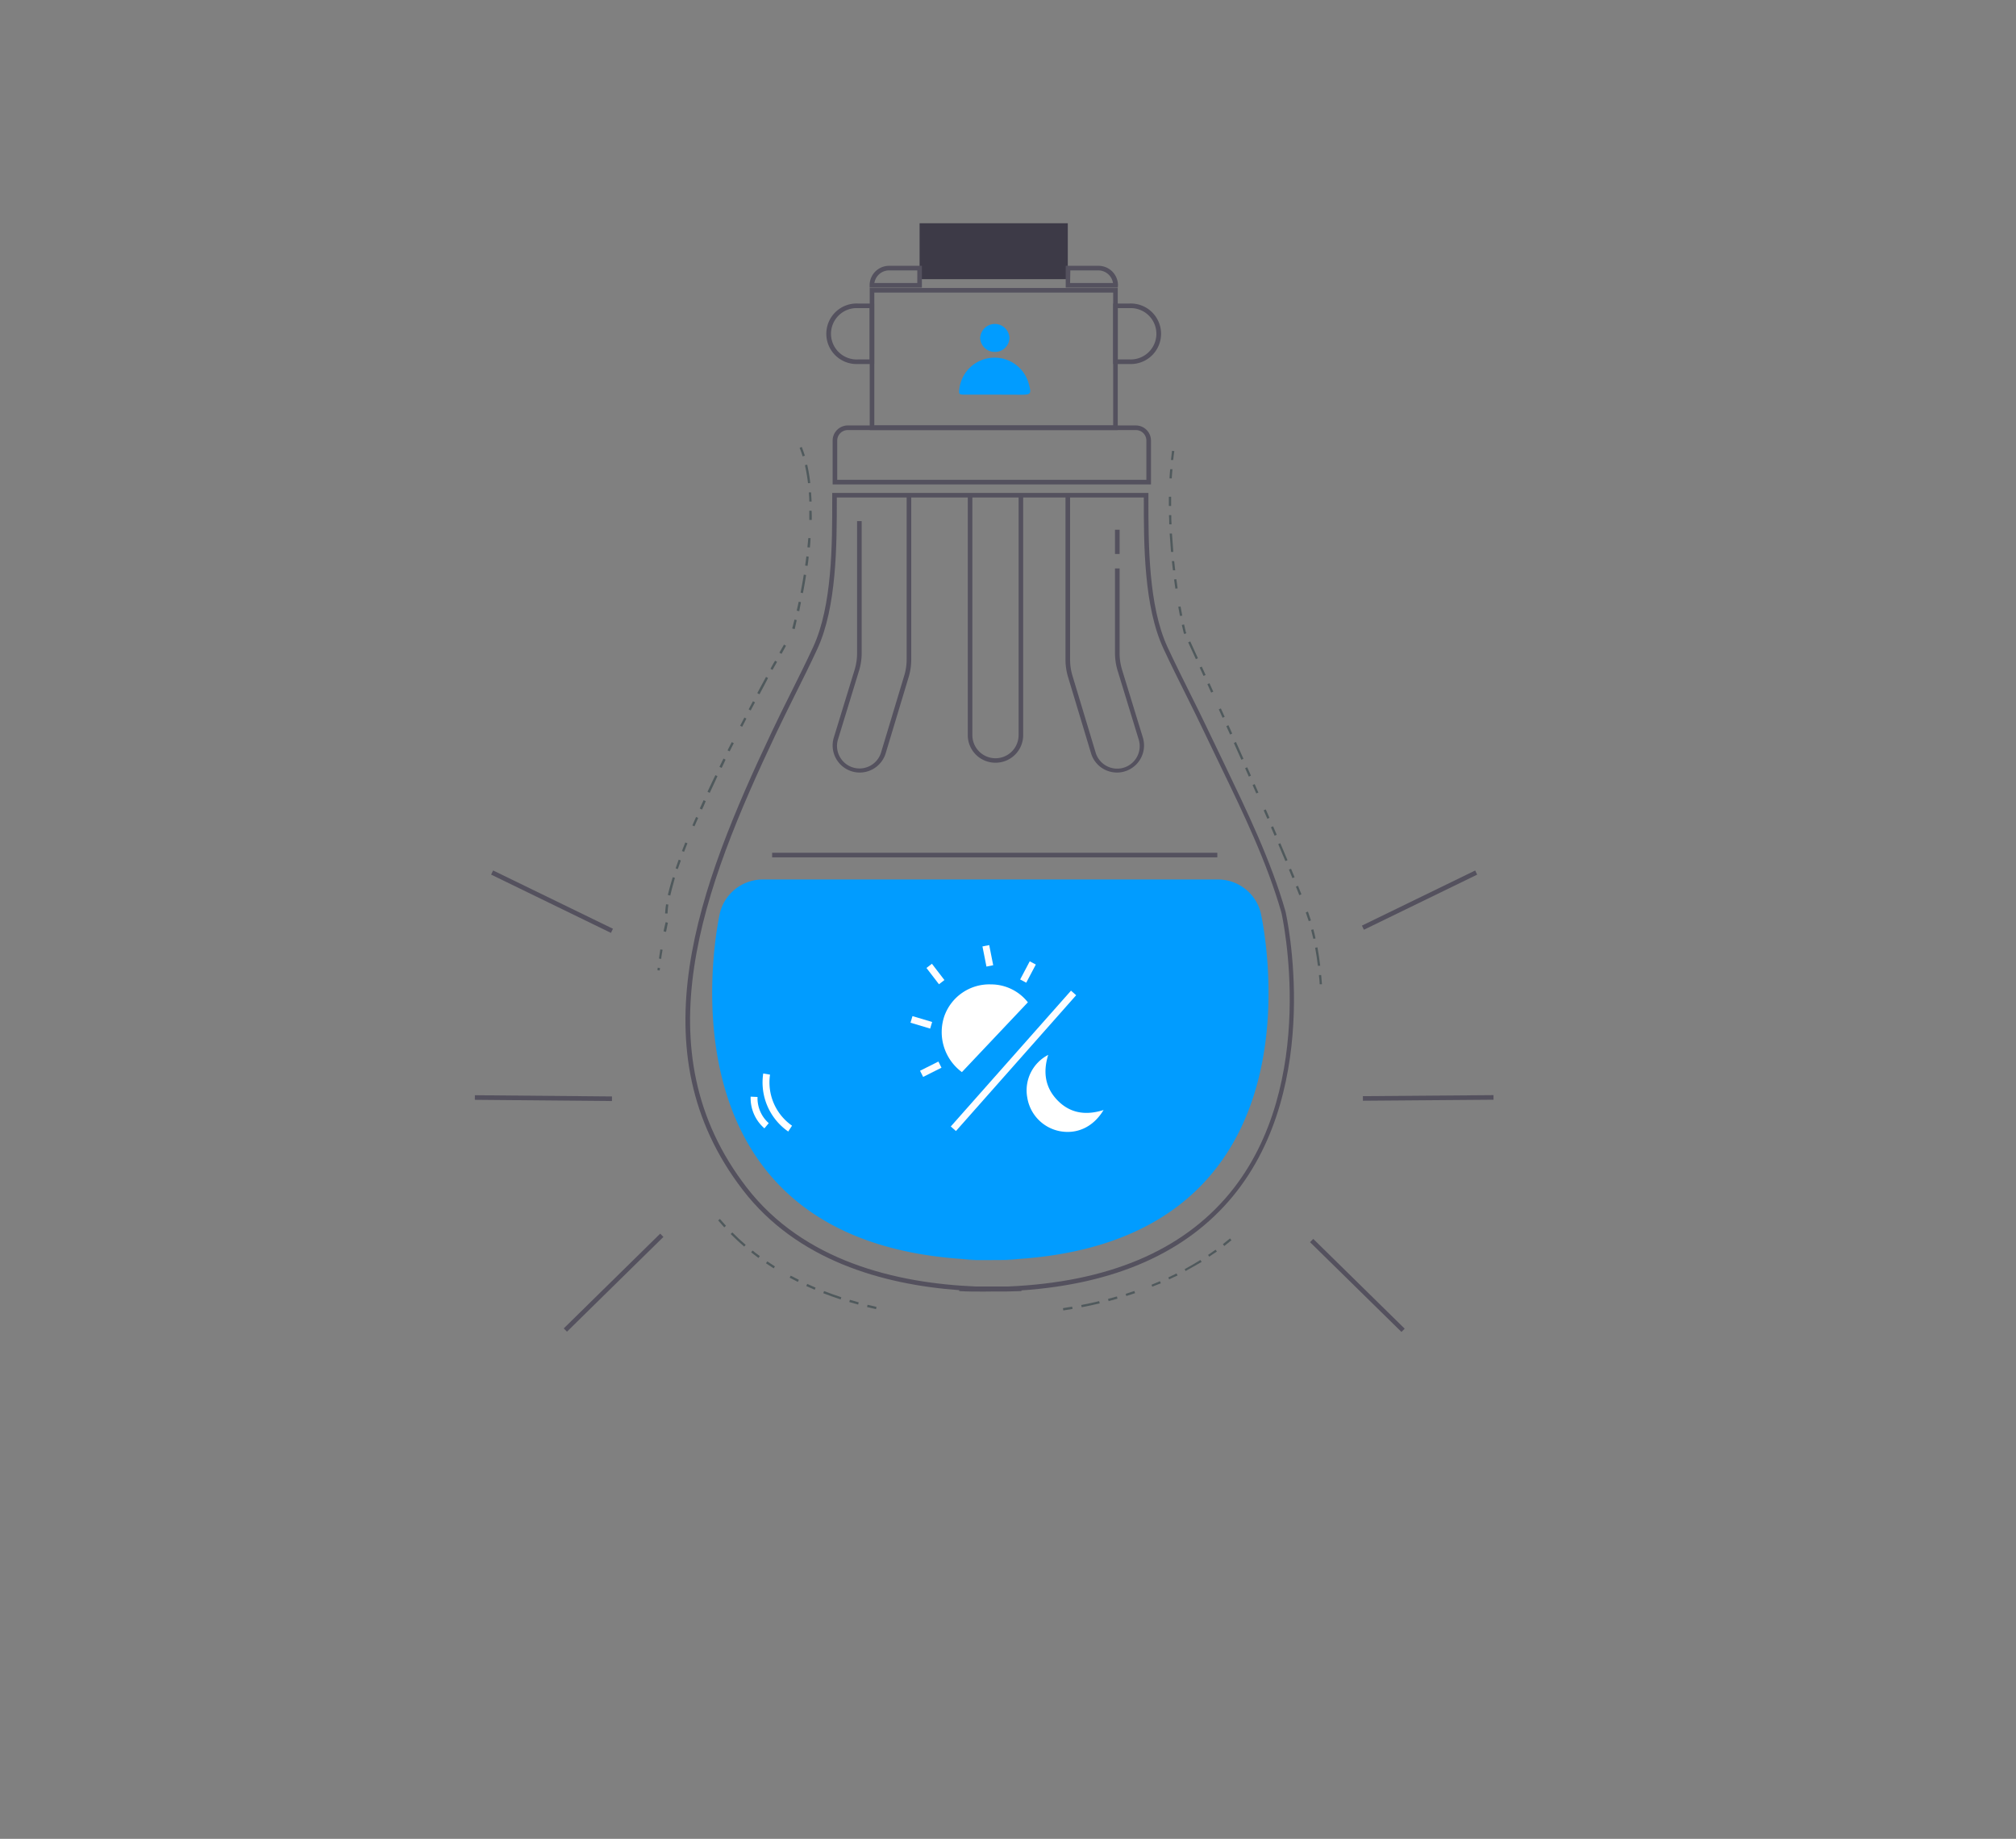 <svg id="Layer_1" data-name="Layer 1" xmlns="http://www.w3.org/2000/svg" viewBox="0 0 438.87 400.22"><rect x="0" y="0" width="438.87" height="400.22" fill="#808080" stroke="none"/><defs><style>.cls-1{fill:#019cff;}.cls-2{fill:#54515e;}.cls-3{fill:#3d3a47;}.cls-4{fill:#fff;}.cls-5{fill:#fdfdff;}.cls-6{opacity:0.45;}.cls-7{fill:#142a31;}</style></defs><title>Gryd light benefits</title><path class="cls-1" d="M265.1,191.42h-99a9.6,9.6,0,0,0-9.15,6.5l-.08.26a8.15,8.15,0,0,0-.22.85c-1.27,6.11-13.5,72.43,55.79,75.14h-3.09c2.15.09,4.22.1,6.24.08s4.09,0,6.24-.08h-3.09c69.3-2.71,57.07-69,55.79-75.14-.06-.29-.13-.57-.21-.85l-.09-.26A9.58,9.58,0,0,0,265.1,191.42Z"/><path class="cls-2" d="M214.21,281.11c-1.76,0-3.56,0-5.39-.11v-.2c-16.77-1.23-35.31-6.52-47.06-21.74-23.44-30.36-9.74-66,6.3-99.88,1.34-2.83,2.76-5.69,4.14-8.45,1.61-3.23,3.28-6.57,4.81-9.89,4.17-9,4.17-22.44,4.16-32.26v-1.3H250v1.29c0,9.83,0,23.28,4.16,32.27,1.54,3.31,3.2,6.65,4.81,9.88,1.38,2.77,2.81,5.62,4.15,8.46,1.08,2.28,2.19,4.58,3.31,6.89,5,10.43,10.25,21.21,13.42,32.32.1.4,8.52,37.77-11.49,62-10.07,12.19-25.51,19.05-46,20.46V281c-2,.08-4.14.11-6.3.09ZM212.42,280h7c21.68-.92,37.87-7.71,48.24-20.25,19.69-23.84,11.38-60.74,11.3-61.11-3.15-11-8.34-21.75-13.37-32.14-1.11-2.31-2.22-4.6-3.31-6.89-1.33-2.83-2.76-5.68-4.13-8.44-1.62-3.24-3.28-6.58-4.83-9.91C249,132.07,249,118.49,249,108.57v-.29H182.17v.3c0,9.91,0,23.5-4.25,32.68-1.54,3.33-3.21,6.68-4.83,9.92-1.37,2.76-2.79,5.61-4.13,8.43-15.91,33.61-29.51,68.93-6.41,98.84C174.91,274.46,195,279.28,212.42,280Z"/><rect class="cls-2" x="168.09" y="185.6" width="96.91" height="1"/><path class="cls-2" d="M243.15,168.14a6,6,0,0,1-2.3-.47,5.87,5.87,0,0,1-3.34-3.73l-5-16.58a13.31,13.31,0,0,1-.56-3.81V107.78h1v35.77a12,12,0,0,0,.52,3.52l5,16.58a4.9,4.9,0,1,0,9.37-2.85L243.31,146a13.06,13.06,0,0,1-.58-3.87V123.71h1v18.46a12.41,12.41,0,0,0,.53,3.58l4.53,14.76a5.9,5.9,0,0,1-5.64,7.63Z"/><rect class="cls-2" x="242.73" y="115.29" width="1" height="5.28"/><path class="cls-2" d="M187.16,168.14a5.9,5.9,0,0,1-5.64-7.63l4.53-14.76a12.36,12.36,0,0,0,.53-3.58V113.42h1v28.75A13,13,0,0,1,187,146l-4.52,14.76a4.9,4.9,0,1,0,9.37,2.85l5-16.58a12,12,0,0,0,.52-3.52V107.78h1v35.77a13.31,13.31,0,0,1-.56,3.81l-5,16.58a5.91,5.91,0,0,1-5.65,4.2Z"/><path class="cls-2" d="M216.68,166a6,6,0,0,1-6-6V107.78h1V160a5,5,0,1,0,10.06,0V107.78h1V160A6,6,0,0,1,216.68,166Z"/><path class="cls-2" d="M250.56,105.43h-69.3V95.9a3.3,3.3,0,0,1,3.3-3.3h62.71a3.29,3.29,0,0,1,3.29,3.3Zm-68.3-1h67.3V95.9a2.29,2.29,0,0,0-2.29-2.3H184.56a2.3,2.3,0,0,0-2.3,2.3Z"/><path class="cls-2" d="M243.33,93.6h-54V62.68h54Zm-53-1h52V63.68h-52Z"/><path class="cls-2" d="M245.91,79.23h-3.58V66.06h3.58a6.59,6.59,0,1,1,0,13.17Zm-2.58-1h2.58a5.59,5.59,0,1,0,0-11.17h-2.58Z"/><rect class="cls-3" x="200.19" y="48.59" width="32.26" height="12.17" transform="translate(432.64 109.35) rotate(180)"/><path class="cls-2" d="M190.31,79.23h-3.58a6.59,6.59,0,1,1,0-13.17h3.58Zm-3.58-12.17a5.59,5.59,0,1,0,0,11.17h2.58V67.06Z"/><path class="cls-2" d="M243.33,62.59H232V57.85h7.14a4.25,4.25,0,0,1,4.24,4.24Zm-10.38-1h9.34a3.25,3.25,0,0,0-3.2-2.74H233Z"/><path class="cls-2" d="M200.69,62.59H189.31v-.5a4.24,4.24,0,0,1,4.24-4.24h7.14Zm-10.34-1h9.34V58.85h-6.14A3.25,3.25,0,0,0,190.35,61.59Z"/><path class="cls-4" d="M166.41,245.58a8.74,8.74,0,0,1-3-6.9l1.5.07a7.26,7.26,0,0,0,2.44,5.7Z"/><path class="cls-4" d="M171.59,246.27a13,13,0,0,1-5.44-12.63l1.48.25A11.49,11.49,0,0,0,172.42,245Z"/><path class="cls-4" d="M215.76,214.25a10.2,10.2,0,0,1,8,3.9L209.4,233.34a10.83,10.83,0,0,1-3.87-12.05A10.39,10.39,0,0,1,215.76,214.25Z"/><path class="cls-4" d="M240.24,241.59c-2.25,3.74-5.83,5.33-9.6,4.59a8.87,8.87,0,0,1-7-7.25,8.68,8.68,0,0,1,4.55-9.34c-1.17,3.75-.67,7.11,2,9.87S236.23,242.86,240.24,241.59Z"/><rect class="cls-5" x="200.88" y="230.11" width="39.48" height="1.5" transform="translate(-98.47 243.04) rotate(-48.48)"/><rect class="cls-5" x="202.89" y="209.75" width="1.5" height="4.47" transform="translate(-86.99 167.93) rotate(-37.53)"/><rect class="cls-5" x="214.31" y="205.78" width="1.5" height="4.47" transform="translate(-36.38 45.84) rotate(-11.22)"/><rect class="cls-5" x="221.56" y="210.82" width="4.47" height="1.5" transform="translate(-67.79 310.69) rotate(-62.17)"/><rect class="cls-5" x="200.38" y="231.99" width="4.47" height="1.5" transform="translate(-82.8 115.43) rotate(-26.62)"/><rect class="cls-5" x="199.82" y="220.27" width="1.5" height="4.47" transform="translate(-70.1 350.87) rotate(-73.34)"/><rect class="cls-2" x="117.8" y="224.07" width="1" height="29.85" transform="translate(-121.74 355.17) rotate(-89.49)"/><rect class="cls-2" x="118.85" y="278.69" width="29.43" height="1" transform="translate(-157.36 173.6) rotate(-44.49)"/><rect class="cls-2" x="119.68" y="181.75" width="1" height="29.01" transform="translate(-108.88 218.47) rotate(-64.06)"/><rect class="cls-2" x="296.69" y="238.47" width="28.43" height="1" transform="translate(-1.86 2.44) rotate(-0.45)"/><rect class="cls-2" x="294.98" y="265.79" width="1" height="27.89" transform="translate(-111.13 294.66) rotate(-45.53)"/><rect class="cls-2" x="295.31" y="195.41" width="27.42" height="1" transform="translate(-54.56 154.91) rotate(-25.94)"/><path class="cls-1" d="M216.53,85.89H210c-1.23,0-1.31-.09-1.14-1.36a7.72,7.72,0,0,1,15.1-1c.6,2.24.5,2.38-1.82,2.38Z"/><path class="cls-1" d="M216.54,76.59a3.14,3.14,0,0,1-3.16-3.07,3.19,3.19,0,0,1,6.37,0A3.11,3.11,0,0,1,216.54,76.59Z"/><g class="cls-6"><path class="cls-7" d="M287.28,214.21c0-.67-.1-1.33-.16-2l.49,0c.07.65.12,1.32.17,2Zm-.38-4c-.16-1.34-.36-2.66-.6-3.94l.5-.09c.23,1.29.44,2.62.6,4Zm-1-5.89c-.15-.66-.31-1.31-.47-1.93l.48-.13c.17.63.33,1.28.47,2Zm-1-3.84c-.18-.56-.39-1.19-.64-1.9l.47-.17c.25.72.47,1.35.65,1.92Zm-2.05-5.65c-.24-.59-.49-1.21-.74-1.86l.46-.18c.26.64.51,1.26.74,1.86Zm-1.5-3.71c-.24-.61-.5-1.23-.76-1.86l.46-.19c.27.63.52,1.25.77,1.86Zm-1.53-3.71-1.56-3.69.46-.2c.54,1.27,1.06,2.51,1.56,3.7Zm-2.35-5.53-.79-1.84.46-.2.79,1.84Zm-1.58-3.68-.8-1.84.46-.2.8,1.84Zm-2.41-5.51-.8-1.83.45-.2.81,1.83Zm-1.62-3.67-.81-1.83.46-.2.81,1.83Zm-1.62-3.66-1.64-3.66.46-.21,1.63,3.66Zm-2.46-5.49-.82-1.83.46-.2.82,1.82Zm-1.64-3.66-.82-1.82.45-.21.83,1.83Zm-2.48-5.47-.82-1.83.45-.21.83,1.83ZM262,147.11l-.84-1.82.46-.21.83,1.83Zm-1.67-3.65c-.67-1.46-1.24-2.7-1.67-3.65l.45-.21c.44,1,1,2.19,1.67,3.66ZM257.82,138l-.15-.32s-.16-.62-.39-1.66l.49-.11c.22,1,.36,1.6.36,1.6l.14.29Zm-.95-3.95c-.12-.59-.24-1.25-.37-2L257,132c.13.72.25,1.37.37,2Zm-1-5.93c-.1-.63-.19-1.29-.28-2l.49-.07c.09.69.19,1.35.28,2Zm-.53-4c-.08-.65-.16-1.31-.23-2l.5,0c.07.67.15,1.34.22,2Zm-.42-4c-.11-1.33-.21-2.67-.29-4l.5,0c.08,1.32.18,2.66.29,4Zm-.38-6q0-1-.06-2h.5c0,.68,0,1.34.06,2Zm-.09-4v-.41c0-.53,0-1.06,0-1.59h.5c0,.53,0,1.06,0,1.59v.41Zm.65-6-.5,0c0-.67.09-1.33.14-2l.5,0C255.16,102.82,255.12,103.48,255.08,104.15Zm.31-4-.5,0c.07-.66.15-1.33.23-2l.5.06C255.53,98.85,255.46,99.51,255.39,100.17Z"/></g><g class="cls-6"><path class="cls-7" d="M231.48,285.21l-.08-.5,2-.32.09.49Q232.47,285.06,231.48,285.21Zm4-.69-.1-.49c1.32-.25,2.63-.54,3.9-.84l.12.48C238.07,284,236.75,284.27,235.43,284.52Zm5.86-1.33-.13-.49c.65-.17,1.29-.34,1.93-.53l.13.48C242.59,282.84,241.94,283,241.29,283.19Zm3.86-1.11-.15-.48,1.89-.62.16.47C246.43,281.67,245.79,281.87,245.15,282.08Zm5.66-2-.18-.46c.62-.25,1.23-.51,1.83-.77l.2.46C252.06,279.54,251.44,279.8,250.81,280.05Zm3.68-1.6-.21-.45c.61-.28,1.2-.57,1.79-.87l.23.44C255.71,277.87,255.1,278.17,254.49,278.45Zm3.58-1.81-.23-.44c1.16-.63,2.32-1.31,3.43-2l.27.42C260.41,275.32,259.25,276,258.07,276.64Zm5.15-3.12-.28-.42c.55-.37,1.1-.75,1.63-1.14l.29.4C264.33,272.75,263.78,273.14,263.22,273.52Zm3.25-2.36-.31-.4c.53-.41,1-.83,1.55-1.25l.32.39Zm4.59-4-.38-.33,0,0Z"/></g><g class="cls-6"><path class="cls-7" d="M190.7,284.93l-1.95-.46.12-.49,1.94.46Zm-3.89-1c-.65-.17-1.29-.36-1.93-.55l.14-.48c.63.19,1.27.38,1.92.55ZM183,282.81c-1.28-.41-2.55-.87-3.78-1.35l.18-.46c1.22.47,2.48.92,3.75,1.34Zm-5.64-2.1-1.84-.81.21-.46c.6.28,1.21.54,1.82.81ZM173.68,279c-.6-.3-1.2-.61-1.78-.92l.24-.44c.58.31,1.17.61,1.77.91Zm-5.25-2.95c-.57-.36-1.13-.73-1.68-1.1l.29-.41c.54.37,1.09.73,1.66,1.09Zm-3.31-2.26c-.55-.4-1.08-.81-1.6-1.22l.31-.4c.52.41,1,.82,1.58,1.21ZM162,271.31c-1-.87-2-1.79-2.94-2.73l.36-.35c.92.93,1.9,1.84,2.91,2.71Zm-4.33-4.18c-.45-.5-.9-1-1.33-1.51l.38-.32c.43.5.87,1,1.32,1.49Z"/></g><g class="cls-6"><path class="cls-7" d="M143.61,211.22l-.49-.06.06-.54.5.06Zm.33-2.52-.49-.07q.15-1,.3-2l.49.08C144.14,207.34,144,208,143.94,208.7Zm1-5.89-.49-.11c.27-1.25.46-1.95.46-2l.48.13S145.25,201.57,145,202.81Zm.35-4-.5,0a20,20,0,0,1,.21-2l.5.07A14.93,14.93,0,0,0,145.33,198.82Zm.59-3.91-.49-.11c.27-1.17.63-2.48,1.07-3.88l.47.15C146.54,192.46,146.18,193.75,145.92,194.91Zm1.67-5.74-.47-.16c.21-.62.44-1.25.67-1.9l.47.18Zm1.37-3.76-.46-.18c.23-.61.48-1.23.73-1.87l.46.19Zm2.27-5.56-.46-.19c.26-.61.53-1.23.8-1.84l.46.2Zm1.61-3.66-.46-.21c.28-.6.55-1.21.83-1.82l.46.21C153.39,175,153.11,175.58,152.84,176.19Zm1.67-3.64-.45-.21c.56-1.21,1.13-2.42,1.72-3.62l.45.21C155.65,170.14,155.07,171.35,154.51,172.55Zm2.59-5.42-.44-.22c.29-.6.58-1.2.88-1.8l.45.23C157.69,165.93,157.4,166.53,157.1,167.13Zm1.78-3.59-.45-.22c.3-.6.6-1.2.91-1.79l.44.23Zm2.73-5.35-.45-.23.93-1.78.44.23Zm1.85-3.55-.44-.24c.31-.6.63-1.19.94-1.77l.44.24Zm1.88-3.54-.44-.24c.66-1.24,1.3-2.42,1.9-3.53l.44.24C166.64,148.68,166,149.86,165.34,151.1Zm2.87-5.29-.44-.24c.33-.61.66-1.2,1-1.76l.44.24Zm1.93-3.51-.43-.24,1-1.76.44.25C170.83,141.07,170.5,141.66,170.14,142.3Zm2.83-5.38-.48-.13c.13-.45.3-1.11.51-1.94l.48.12Q173.17,136.23,173,136.92Zm1-3.9-.49-.11c.14-.6.29-1.26.44-1.95l.48.1C174.24,131.76,174.09,132.42,174,133Zm.84-3.92-.49-.1c.26-1.32.5-2.64.7-3.93l.5.08C175.29,126.44,175.05,127.77,174.79,129.1Zm1-5.93-.49-.07c.09-.65.18-1.31.26-2l.5.06C176,121.85,175.9,122.51,175.8,123.17Zm.5-4-.5-.05c.07-.65.13-1.32.19-2l.49,0C176.43,117.86,176.37,118.52,176.3,119.18Zm.41-6-.5,0c0-.66,0-1.33,0-2h.5Q176.74,112.18,176.71,113.18Zm-.5-4c0-.67-.05-1.33-.1-2l.5,0c0,.67.08,1.34.1,2Zm-.28-4a38.94,38.94,0,0,0-.67-3.92l.49-.11a36.85,36.85,0,0,1,.67,4Zm-1.17-5.83c-.2-.65-.42-1.28-.66-1.87l.47-.18c.24.6.46,1.24.67,1.9Z"/></g></svg>
